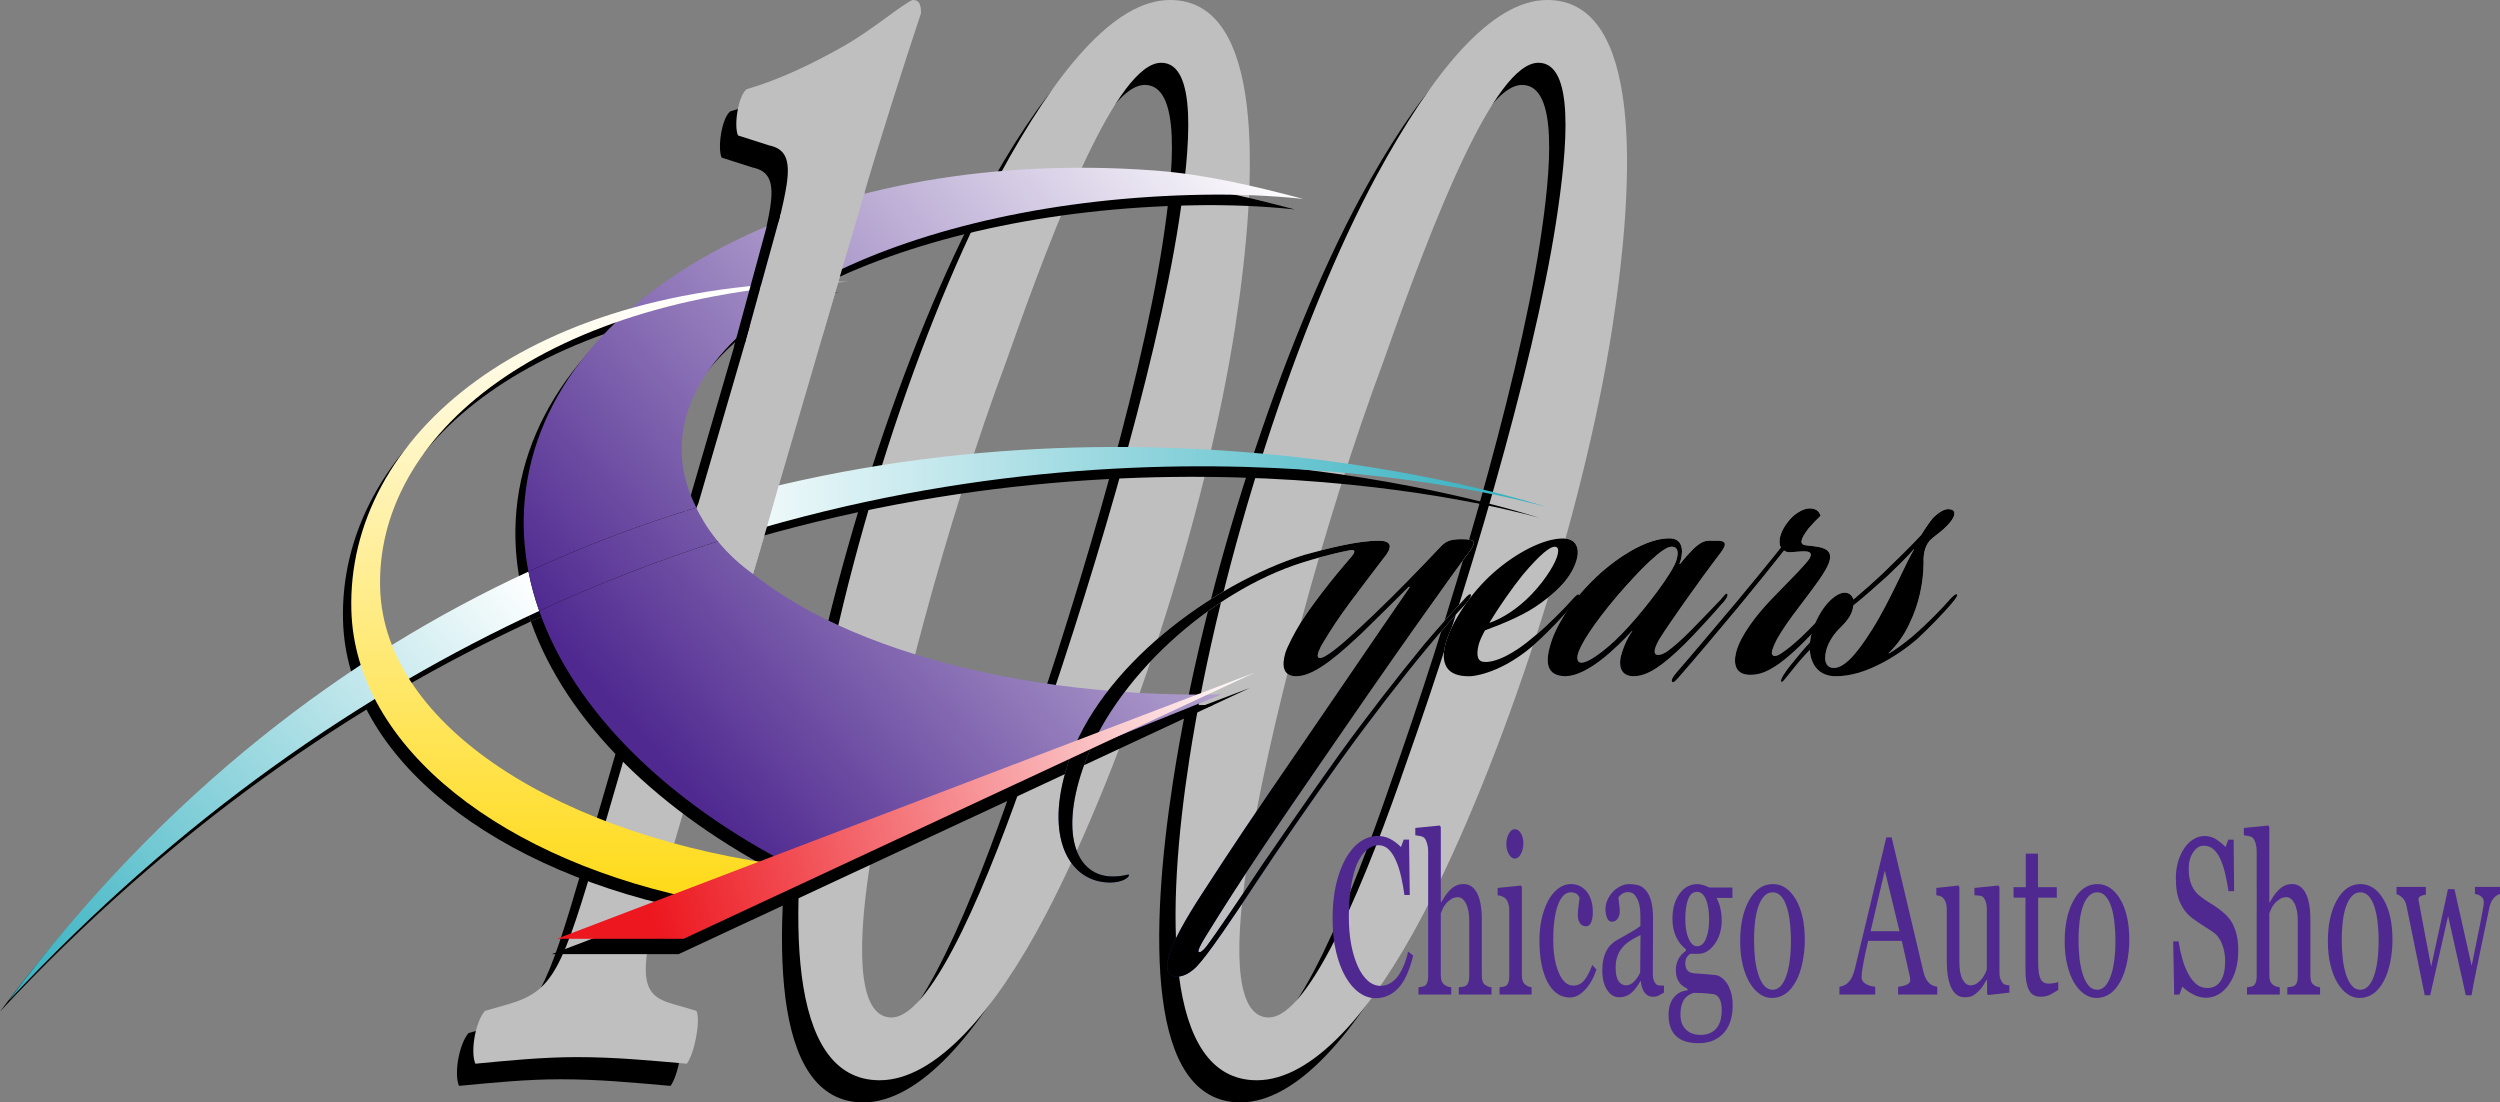<?xml version="1.0" encoding="utf-8"?>
<!-- Generator: Adobe Illustrator 13.0.0, SVG Export Plug-In . SVG Version: 6.00 Build 14948)  -->
<!DOCTYPE svg PUBLIC "-//W3C//DTD SVG 1.0//EN" "http://www.w3.org/TR/2001/REC-SVG-20010904/DTD/svg10.dtd">
<svg version="1.0" id="Layer_1" xmlns="http://www.w3.org/2000/svg" xmlns:xlink="http://www.w3.org/1999/xlink" x="0px" y="0px"
	 width="186.798px" height="82.371px" viewBox="0 0 186.798 82.371" enable-background="new 0 0 186.798 82.371"
	 xml:space="preserve">
<rect x="0" y="0" width="186.798" height="82.371" fill="#808080" stroke="none"/>
<g>
	<path d="M50.82,77.187c0.328,0.74-0.162,3.21-0.718,3.949c-2.836-0.246-5.341-0.493-8.215-0.493c-2.543,0-5.012,0.247-7.593,0.493
		c-0.4-0.987,0.053-3.209,0.719-3.949l1.734-0.493c3.357-0.988,4.026-2.469,6.835-12.095l11.718-40.233
		c1.461-5.184,2.024-7.406,2.252-8.887c0.303-1.975-0.135-2.714-1.312-2.962l-2.32-0.74c-0.326-0.74,0.015-2.961,0.644-3.456
		c2.546-0.74,5.057-1.974,7.236-3.208c2.179-1.235,4.474-3.208,5.174-3.456c0.442,0,0.626,0.247,0.623,0.987
		c-1.234,3.703-3.141,9.626-4.562,14.563L49.034,65.092c-2.808,9.626-2.556,10.86,0.094,11.602L50.82,77.187z"/>
	<path d="M59.455,58.427c2.316-15.057,8.146-32.829,14.018-43.688c4.162-7.652,8.534-13.083,12.735-13.083
		c7.074,0,6.608,13.083,4.861,24.436c-2.165,14.069-8.22,32.583-14.167,43.936c-3.754,7.158-8.199,12.342-12.399,12.342
		C57.428,82.371,57.745,69.535,59.455,58.427z M73.999,28.561c-4.514,12.096-8.713,27.893-10.233,37.766
		c-1.102,7.157-0.642,11.354,1.624,11.354c3.15,0,7.475-10.86,10.276-19.006c4.292-12.095,9.493-29.374,11.203-40.481
		c0.873-5.678,1.38-11.848-1.328-11.848C82.281,6.347,77.732,17.948,73.999,28.561z"/>
	<path d="M87.641,58.427c2.316-15.057,8.146-32.829,14.019-43.688c4.162-7.652,8.535-13.083,12.735-13.083
		c7.074,0,6.609,13.083,4.861,24.436c-2.165,14.069-8.22,32.583-14.167,43.936c-3.754,7.158-8.2,12.342-12.4,12.342
		C85.613,82.371,85.932,69.535,87.641,58.427z M102.186,28.561c-4.516,12.096-8.714,27.893-10.233,37.766
		c-1.102,7.157-0.642,11.354,1.625,11.354c3.149,0,7.474-10.86,10.273-19.006c4.293-12.095,9.495-29.374,11.204-40.481
		c0.874-5.678,1.381-11.848-1.326-11.848C110.468,6.347,105.918,17.948,102.186,28.561z"/>
</g>
<g>
	<path fill="#C0BFBF" d="M52.04,75.531c0.329,0.741-0.161,3.209-0.718,3.949c-2.835-0.247-5.34-0.493-8.214-0.493
		c-2.542,0-5.012,0.246-7.592,0.493c-0.4-0.987,0.051-3.208,0.718-3.949l1.733-0.493c3.357-0.988,4.027-2.469,6.835-12.097
		l11.719-40.232c1.461-5.183,2.023-7.404,2.252-8.885c0.305-1.976-0.135-2.715-1.313-2.962l-2.317-0.741
		c-0.328-0.741,0.015-2.962,0.643-3.456c2.546-0.74,5.057-1.975,7.236-3.209C65.202,2.222,67.494,0.247,68.196,0
		c0.441,0,0.625,0.247,0.621,0.987c-1.232,3.703-3.139,9.626-4.562,14.563L50.254,63.436c-2.808,9.627-2.556,10.86,0.095,11.602
		L52.04,75.531z"/>
	<path fill="#C0BFBF" d="M60.676,56.771c2.316-15.056,8.146-32.829,14.018-43.689C78.855,5.431,83.229,0,87.429,0
		c7.075,0,6.608,13.082,4.862,24.436c-2.165,14.07-8.221,32.582-14.167,43.938c-3.755,7.157-8.2,12.342-12.4,12.342
		C58.648,80.715,58.966,67.879,60.676,56.771z M75.22,26.905C70.705,39,66.506,54.797,64.987,64.67
		c-1.103,7.156-0.642,11.354,1.623,11.354c3.15,0,7.475-10.86,10.275-19.006c4.294-12.096,9.494-29.373,11.204-40.48
		c0.873-5.677,1.381-11.848-1.327-11.848C83.501,4.69,78.953,16.291,75.22,26.905z"/>
	<path fill="#C0BFBF" d="M88.861,56.771c2.317-15.056,8.147-32.829,14.018-43.689C107.043,5.431,111.415,0,115.614,0
		c7.075,0,6.609,13.082,4.862,24.436c-2.165,14.07-8.22,32.582-14.167,43.938c-3.755,7.157-8.199,12.342-12.399,12.342
		C86.836,80.715,87.152,67.879,88.861,56.771z M103.405,26.905C98.892,39,94.693,54.797,93.173,64.67
		c-1.101,7.156-0.643,11.354,1.623,11.354c3.152,0,7.475-10.86,10.276-19.006c4.294-12.096,9.494-29.373,11.204-40.48
		c0.873-5.677,1.38-11.848-1.328-11.848C111.688,4.69,107.14,16.291,103.405,26.905z"/>
</g>
<g>
	<path fill-rule="evenodd" clip-rule="evenodd" d="M53.088,41.211c34.021-10.872,61.914-2.517,61.914-2.517
		s-30.096-10.162-63.595,0.02C51.846,39.573,52.407,40.408,53.088,41.211z"/>
	<path fill-rule="evenodd" clip-rule="evenodd" d="M0,75.58c12.932-13.837,26.529-23.071,39.665-29.145
		c-0.34-0.969-0.61-1.951-0.801-2.94C25.364,49.734,11.85,59.785,0,75.58z"/>
	<path fill-rule="evenodd" clip-rule="evenodd" d="M53.088,41.211c-4.388,1.403-8.877,3.123-13.423,5.224
		c2.634,7.507,9.6,14.296,19.037,19.113l31.94-12.873C73.673,52.972,58.996,48.183,53.088,41.211z"/>
	<path fill-rule="evenodd" clip-rule="evenodd" d="M50.315,34.685C49.947,24.381,67.384,15.72,89.262,15.338
		c2.531-0.046,5.062,0.055,7.485,0.311c-3.575-0.942-7.302-1.842-11.136-2.125c-25.833-1.908-46.922,9.786-47.101,26.119
		c-0.014,1.295,0.107,2.582,0.354,3.852c4.199-1.94,8.397-3.52,12.543-4.78C50.747,37.422,50.366,36.076,50.315,34.685z"/>
	<path fill-rule="evenodd" clip-rule="evenodd" d="M51.407,38.715c-4.146,1.26-8.344,2.839-12.543,4.78
		c0.19,0.989,0.461,1.972,0.801,2.94c4.546-2.101,9.035-3.82,13.423-5.224C52.407,40.408,51.846,39.573,51.407,38.715z"/>
	<path d="M52.299,68.151c-15.255-2.914-26.383-11.456-26.668-21.767c-0.356-12.847,12.978-24.79,37.131-24.54
		c-22.884,0.812-35.334,11.503-34.98,22.918c0.317,10.247,13.439,18.627,30.921,20.786L52.299,68.151z"/>
	<polygon points="41.225,71.293 93.386,51.401 50.704,71.293 	"/>
</g>
<linearGradient id="SVGID_1_" gradientUnits="userSpaceOnUse" x1="-951.391" y1="-3197.826" x2="-855.803" y2="-3197.826" gradientTransform="matrix(0.665 0 0 0.804 684.68 2608.923)">
	<stop  offset="0" style="stop-color:#FFFFFF"/>
	<stop  offset="1" style="stop-color:#2DAEBE"/>
</linearGradient>
<path fill-rule="evenodd" clip-rule="evenodd" fill="url(#SVGID_1_)" d="M53.712,40.425c34.021-10.871,61.914-2.516,61.914-2.516
	s-30.098-10.163-63.595,0.02C52.469,38.787,53.029,39.622,53.712,40.425z"/>
<linearGradient id="SVGID_2_" gradientUnits="userSpaceOnUse" x1="-973.595" y1="-3195.099" x2="-1022.161" y2="-3143.706" gradientTransform="matrix(0.665 0 0 0.804 684.68 2608.923)">
	<stop  offset="0" style="stop-color:#FFFFFF"/>
	<stop  offset="1" style="stop-color:#2DAEBE"/>
</linearGradient>
<path fill-rule="evenodd" clip-rule="evenodd" fill="url(#SVGID_2_)" d="M0.622,74.792c12.934-13.835,26.53-23.071,39.667-29.143
	c-0.341-0.97-0.61-1.95-0.803-2.94C25.988,48.948,12.474,58.999,0.622,74.792z"/>
<linearGradient id="SVGID_3_" gradientUnits="userSpaceOnUse" x1="-887.251" y1="-3228.588" x2="-946.401" y2="-3166.005" gradientTransform="matrix(0.665 0 0 0.804 684.68 2608.923)">
	<stop  offset="0" style="stop-color:#FFFFFF"/>
	<stop  offset="1" style="stop-color:#4F2990"/>
</linearGradient>
<path fill-rule="evenodd" clip-rule="evenodd" fill="url(#SVGID_3_)" d="M53.712,40.425c-4.389,1.401-8.879,3.121-13.423,5.224
	c2.632,7.507,9.599,14.296,19.035,19.114l31.94-12.873C74.297,52.184,59.618,47.397,53.712,40.425z"/>
<linearGradient id="SVGID_4_" gradientUnits="userSpaceOnUse" x1="-899.984" y1="-3242.408" x2="-959.684" y2="-3179.242" gradientTransform="matrix(0.665 0 0 0.804 684.68 2608.923)">
	<stop  offset="0" style="stop-color:#FFFFFF"/>
	<stop  offset="1" style="stop-color:#4F2990"/>
</linearGradient>
<path fill-rule="evenodd" clip-rule="evenodd" fill="url(#SVGID_4_)" d="M50.938,33.898c-0.369-10.302,17.07-18.966,38.944-19.348
	c2.531-0.044,5.063,0.057,7.488,0.311c-3.577-0.942-7.304-1.842-11.136-2.124c-25.836-1.908-46.924,9.788-47.104,26.119
	c-0.012,1.295,0.11,2.583,0.354,3.852c4.2-1.94,8.397-3.52,12.545-4.779C51.369,36.636,50.988,35.289,50.938,33.898z"/>
<linearGradient id="SVGID_5_" gradientUnits="userSpaceOnUse" x1="-905.939" y1="-3248.271" x2="-965.821" y2="-3184.914" gradientTransform="matrix(0.665 0 0 0.804 684.68 2608.923)">
	<stop  offset="0" style="stop-color:#FFFFFF"/>
	<stop  offset="1" style="stop-color:#4F2990"/>
</linearGradient>
<path fill-rule="evenodd" clip-rule="evenodd" fill="url(#SVGID_5_)" d="M52.031,37.929c-4.147,1.259-8.345,2.839-12.545,4.779
	c0.192,0.99,0.462,1.971,0.803,2.94c4.544-2.103,9.034-3.822,13.423-5.224C53.029,39.622,52.469,38.787,52.031,37.929z"/>
<linearGradient id="SVGID_6_" gradientUnits="userSpaceOnUse" x1="-961.767" y1="-3217.992" x2="-961.767" y2="-3159.732" gradientTransform="matrix(0.665 0 0 0.804 684.68 2608.923)">
	<stop  offset="0" style="stop-color:#FFFFFF"/>
	<stop  offset="1" style="stop-color:#FFD911"/>
</linearGradient>
<path fill="url(#SVGID_6_)" d="M52.923,67.365c-15.255-2.913-26.384-11.459-26.67-21.766c-0.356-12.848,12.979-24.792,37.134-24.542
	C40.501,21.87,28.052,32.562,28.404,43.974c0.316,10.249,13.438,18.63,30.92,20.789L52.923,67.365z"/>
<g>
	<g>
		<linearGradient id="SVGID_7_" gradientUnits="userSpaceOnUse" x1="94.608" y1="37.708" x2="94.608" y2="73.114">
			<stop  offset="0" style="stop-color:#FFFFFF"/>
			<stop  offset="1" style="stop-color:#0C2577"/>
		</linearGradient>
		<path fill="url(#SVGID_7_)" d="M96.86,50.528c-0.965,0-1.111-0.731-0.818-1.744c0.163-0.506,0.691-1.52,1.144-2.25
			c0.895-1.406,2.24-3.149,3.754-4.895c0.142-0.168,0.573-0.674-0.169-0.506c-1.439,0.282-2.739,0.675-3.462,0.901
			c-6.81,2.136-14.146,8.662-16.409,15.412c-1.746,5.118-0.366,8.044,2.232,8.044c1.032,0,1.271-0.281,1.213-0.056
			c-0.043,0.167-0.529,0.507-1.396,0.507c-3.03,0-4.977-3.32-3.147-8.889c2.332-7.145,10.66-13.388,17.617-15.582
			c1.828-0.506,4.005-1.069,5.603-1.069c1.066,0,0.988,0.563,0.368,1.294c-0.904,1.182-1.504,1.97-2.517,3.32
			c-0.869,1.181-1.356,1.911-1.997,2.98c-0.283,0.45-0.465,0.899-0.408,1.068c0.076,0.226,0.452,0.057,0.857-0.225
			c0.891-0.619,1.902-1.576,3.268-2.869c1.94-1.855,3.444-3.432,4.994-5.062c0.368-0.394,0.658-0.619,1.558-0.619
			c1.033,0,1.237,0.112,0.67,0.9c-0.966,1.293-2.165,2.98-3.206,4.444c-0.884,1.237-2.966,4.162-6.95,9.955
			c-4.663,6.751-7.023,10.238-9.589,14.402c-0.454,0.73-0.574,1.067-0.522,1.125c0.104,0.111,0.314-0.058,0.553-0.338
			c0.649-0.844,2.633-3.77,4.157-6.075c1.104-1.575,3.147-4.613,5.845-8.383c2.117-2.924,4.353-5.793,6.337-8.211
			c1.099-1.295,2.12-2.42,2.95-3.319c0.19-0.226,0.464-0.507,0.52-0.339c0.024,0.17-0.311,0.564-0.453,0.731
			c-0.64,0.675-1.771,1.97-2.885,3.319c-1.826,2.194-4.219,5.288-6.288,8.156c-2.492,3.488-4.715,6.695-6.349,9.169
			c-1.743,2.646-3.678,5.514-4.494,6.357c-0.367,0.393-0.981,0.844-1.601,0.788c-0.719-0.057-0.697-0.788-0.539-1.407
			c0.241-1.068,1.38-3.038,2.479-4.725c2.479-3.825,3.611-5.514,7.391-11.025c2.552-3.713,4.973-7.313,8.154-11.927l-0.051-0.055
			c-0.993,1.012-2.501,2.474-3.526,3.486c-1.398,1.293-3.42,3.207-4.852,3.207H96.86z"/>
		<linearGradient id="SVGID_8_" gradientUnits="userSpaceOnUse" x1="112.931" y1="37.708" x2="112.931" y2="73.114">
			<stop  offset="0" style="stop-color:#FFFFFF"/>
			<stop  offset="1" style="stop-color:#0C2577"/>
		</linearGradient>
		<path fill="url(#SVGID_8_)" d="M116.785,40.234c1.032,0,1.264,0.787,1.013,1.631c-0.455,1.52-1.844,2.645-3.092,3.488
			c-1.201,0.787-2.825,1.406-3.745,1.743c-0.186,0.338-0.387,0.732-0.474,1.07c-0.23,0.898-0.031,1.292,0.435,1.292
			c0.784,0.058,2.175-0.562,3.72-1.912c0.969-0.787,2.185-2.025,2.838-2.756c0.191-0.226,0.498-0.507,0.488-0.339
			c0.089,0.17-0.265,0.507-0.406,0.676c-0.636,0.787-1.738,1.969-2.863,2.982c-1.77,1.574-3.59,2.305-4.816,2.418
			c-1.88,0.057-2.237-1.012-1.877-2.418c0.466-1.688,1.912-3.826,3.553-5.289c1.771-1.575,3.829-2.587,5.193-2.587H116.785z
			 M111.307,46.534c0.655-0.226,1.652-0.731,2.744-1.743c1.141-1.069,2.021-2.419,2.273-3.151c0.164-0.506,0.136-0.787-0.164-0.787
			c-0.334,0-1.029,0.506-2.365,2.082c-0.778,0.955-1.834,2.474-2.476,3.544L111.307,46.534z"/>
		<linearGradient id="SVGID_9_" gradientUnits="userSpaceOnUse" x1="122.364" y1="37.708" x2="122.364" y2="73.115">
			<stop  offset="0" style="stop-color:#FFFFFF"/>
			<stop  offset="1" style="stop-color:#0C2577"/>
		</linearGradient>
		<path fill="url(#SVGID_9_)" d="M125.519,42.147c1.557-1.913,1.847-1.745,2.547-1.745c0.945-0.056,1.007,0.226,0.5,0.9
			c-0.902,1.181-1.676,2.251-2.718,3.714c-0.691,1.012-1.309,1.855-1.872,2.755c-0.249,0.45-0.417,0.843-0.309,1.069
			c0.124,0.169,0.438,0.112,0.829-0.113c0.486-0.337,1.13-0.898,1.851-1.631c0.945-0.956,1.681-1.743,2.225-2.306
			c0.19-0.226,0.443-0.564,0.499-0.395c0.09,0.169-0.291,0.62-0.468,0.787c-0.573,0.675-1.913,2.138-2.764,2.983
			c-1.556,1.518-2.704,2.361-3.77,2.361c-0.832,0-1.12-0.562-0.986-1.351c0.112-0.563,0.49-1.519,0.889-2.024h-0.035
			c-1.199,1.294-3.283,3.318-4.928,3.375c-1.1,0-1.722-0.562-1.145-2.418c0.484-1.632,1.854-3.601,3.721-5.289
			c1.721-1.519,3.791-2.699,5.326-2.587c0.936,0.112,0.863,1.182,0.574,1.913H125.519z M124.885,40.852
			c-0.634,0-2.283,1.631-4.035,3.657c-1.767,2.081-2.817,3.712-2.972,4.443c-0.067,0.394,0.056,0.563,0.289,0.563
			c0.632,0,2.215-1.238,3.476-2.645c1.437-1.575,3.351-4.107,3.615-5.007c0.221-0.731,0.027-1.013-0.34-1.013H124.885z"/>
		<linearGradient id="SVGID_10_" gradientUnits="userSpaceOnUse" x1="131.391" y1="37.708" x2="131.391" y2="73.118">
			<stop  offset="0" style="stop-color:#FFFFFF"/>
			<stop  offset="1" style="stop-color:#0C2577"/>
		</linearGradient>
		<path fill="url(#SVGID_10_)" d="M136.698,41.921c-0.187,0.73-1.218,2.025-2.231,3.375c-0.696,0.9-1.327,1.8-1.699,2.475
			c-0.325,0.619-0.427,1.013-0.356,1.125c0.108,0.226,0.438,0.113,0.811-0.169c0.437-0.28,1.162-0.898,1.883-1.631
			c0.944-0.956,1.665-1.688,2.224-2.306c0.177-0.169,0.463-0.507,0.535-0.395c0.057,0.169-0.326,0.62-0.471,0.787
			c-0.605,0.675-1.673,1.857-2.748,2.927c-0.93,0.899-2.375,2.249-3.654,2.305c-1.328,0.113-1.497-0.786-1.266-1.688
			c0.317-1.237,1.506-2.756,2.514-3.825c1.23-1.292,2.785-2.812,2.985-3.206c0.293-0.618-0.368-0.506-1.217-0.45
			c-0.413,0.057-0.565,0-0.702-0.112c-0.841,1.069-2.016,2.532-3.414,4.22c-1.399,1.688-3.499,4.163-4.486,5.286
			c-0.287,0.339-0.434,0.396-0.472,0.283c-0.072-0.113,0.053-0.338,0.339-0.676c1.036-1.182,2.864-3.375,4.487-5.288
			c1.16-1.405,2.511-3.037,3.304-4.05c-0.214-0.337-0.111-1.125,0.524-1.913c0.409-0.563,1.125-1.012,1.626-1.012
			c0.465,0,0.74,0.224,0.819,0.562c-0.304,0.281-0.624,0.619-0.91,0.957c-0.65,0.844-0.637,1.182-0.219,1.237
			c0.871,0.112,2.069,0.112,1.81,1.125L136.698,41.921z"/>
		<linearGradient id="SVGID_11_" gradientUnits="userSpaceOnUse" x1="139.66" y1="37.707" x2="139.66" y2="73.119">
			<stop  offset="0" style="stop-color:#FFFFFF"/>
			<stop  offset="1" style="stop-color:#0C2577"/>
		</linearGradient>
		<path fill="url(#SVGID_11_)" d="M141.118,48.84c0.471-0.28,1.038-0.674,1.716-1.236c1.192-1.014,2.374-2.251,2.9-2.87
			c0.225-0.225,0.449-0.45,0.506-0.282c0.037,0.113-0.298,0.507-0.44,0.676c-0.478,0.562-1.532,1.688-2.576,2.644
			c-0.854,0.731-1.859,1.406-2.774,1.857c-1.11,0.562-2.195,0.899-3.294,0.899c-1.267,0-1.868-0.899-1.926-1.968
			c-0.497,0.505-1.022,1.124-1.324,1.518c-0.429,0.507-0.759,1.013-0.815,0.845c-0.089-0.17,0.321-0.732,0.623-1.126
			c0.381-0.45,0.934-1.183,1.526-1.8c0.024-0.226,0.063-0.507,0.17-0.789c0.527-1.8,1.716-2.924,2.415-2.924
			c0.365,0,0.575,0.226,0.669,0.507c0.596-0.507,1.754-1.52,2.381-2.139c0.93-0.899,1.907-1.855,2.69-2.7
			c0.124-0.225,0.611-0.956,0.85-1.237c0.497-0.507,0.906-0.675,1.14-0.675c0.767,0,0.592,0.675-0.357,1.519
			c-0.385,0.337-0.743,0.562-1.015,0.843c-0.382,0.45-0.476,1.069-0.452,1.633c-0.01,1.462-0.328,3.093-1.083,4.613
			c-0.383,0.842-0.985,1.63-1.515,2.136L141.118,48.84z M143.022,41.021c-0.429,0.507-1.407,1.462-2.063,2.082
			c-0.612,0.562-1.9,1.688-2.482,2.138c-0.058,0.617-0.373,1.067-0.998,1.687c-0.353,0.337-0.845,0.957-1.032,1.687
			c-0.23,0.902,0.101,1.295,0.567,1.295c0.699,0,1.566-0.787,2.867-2.868c1.41-2.25,2.593-5.176,3.127-5.963L143.022,41.021z"/>
	</g>
	<g>
		<path d="M96.86,50.528c-0.965,0-1.111-0.731-0.818-1.744c0.163-0.506,0.691-1.52,1.144-2.25c0.895-1.406,2.24-3.149,3.754-4.895
			c0.142-0.168,0.573-0.674-0.169-0.506c-1.439,0.282-2.739,0.675-3.462,0.901c-6.81,2.136-14.146,8.662-16.409,15.412
			c-1.746,5.118-0.366,8.044,2.232,8.044c1.032,0,1.271-0.281,1.213-0.056c-0.043,0.167-0.529,0.507-1.396,0.507
			c-3.03,0-4.977-3.32-3.147-8.889c2.332-7.145,10.66-13.388,17.617-15.582c1.828-0.506,4.005-1.069,5.603-1.069
			c1.066,0,0.988,0.563,0.368,1.294c-0.904,1.182-1.504,1.97-2.517,3.32c-0.869,1.181-1.356,1.911-1.997,2.98
			c-0.283,0.45-0.465,0.899-0.408,1.068c0.076,0.226,0.452,0.057,0.857-0.225c0.891-0.619,1.902-1.576,3.268-2.869
			c1.94-1.855,3.444-3.432,4.994-5.062c0.368-0.394,0.658-0.619,1.558-0.619c1.033,0,1.237,0.112,0.67,0.9
			c-0.966,1.293-2.165,2.98-3.206,4.444c-0.884,1.237-2.966,4.162-6.95,9.955c-4.663,6.751-7.023,10.238-9.589,14.402
			c-0.454,0.73-0.574,1.067-0.522,1.125c0.104,0.111,0.314-0.058,0.553-0.338c0.649-0.844,2.633-3.77,4.157-6.075
			c1.104-1.575,3.147-4.613,5.845-8.383c2.117-2.924,4.353-5.793,6.337-8.211c1.099-1.295,2.12-2.42,2.95-3.319
			c0.19-0.226,0.464-0.507,0.52-0.339c0.024,0.17-0.311,0.564-0.453,0.731c-0.64,0.675-1.771,1.97-2.885,3.319
			c-1.826,2.194-4.219,5.288-6.288,8.156c-2.492,3.488-4.715,6.695-6.349,9.169c-1.743,2.646-3.678,5.514-4.494,6.357
			c-0.367,0.393-0.981,0.844-1.601,0.788c-0.719-0.057-0.697-0.788-0.539-1.407c0.241-1.068,1.38-3.038,2.479-4.725
			c2.479-3.825,3.611-5.514,7.391-11.025c2.552-3.713,4.973-7.313,8.154-11.927l-0.051-0.055c-0.993,1.012-2.501,2.474-3.526,3.486
			c-1.398,1.293-3.42,3.207-4.852,3.207H96.86z"/>
		<path d="M116.785,40.234c1.032,0,1.264,0.787,1.013,1.631c-0.455,1.52-1.844,2.645-3.092,3.488
			c-1.201,0.787-2.825,1.406-3.745,1.743c-0.186,0.338-0.387,0.732-0.474,1.07c-0.23,0.898-0.031,1.292,0.435,1.292
			c0.784,0.058,2.175-0.562,3.72-1.912c0.969-0.787,2.185-2.025,2.838-2.756c0.191-0.226,0.498-0.507,0.488-0.339
			c0.089,0.17-0.265,0.507-0.406,0.676c-0.636,0.787-1.738,1.969-2.863,2.982c-1.77,1.574-3.59,2.305-4.816,2.418
			c-1.88,0.057-2.237-1.012-1.877-2.418c0.466-1.688,1.912-3.826,3.553-5.289c1.771-1.575,3.829-2.587,5.193-2.587H116.785z
			 M111.307,46.534c0.655-0.226,1.652-0.731,2.744-1.743c1.141-1.069,2.021-2.419,2.273-3.151c0.164-0.506,0.136-0.787-0.164-0.787
			c-0.334,0-1.029,0.506-2.365,2.082c-0.778,0.955-1.834,2.474-2.476,3.544L111.307,46.534z"/>
		<path d="M125.519,42.147c1.557-1.913,1.847-1.745,2.547-1.745c0.945-0.056,1.007,0.226,0.5,0.9
			c-0.902,1.181-1.676,2.251-2.718,3.714c-0.691,1.012-1.309,1.855-1.872,2.755c-0.249,0.45-0.417,0.843-0.309,1.069
			c0.124,0.169,0.438,0.112,0.829-0.113c0.486-0.337,1.13-0.898,1.851-1.631c0.945-0.956,1.681-1.743,2.225-2.306
			c0.19-0.226,0.443-0.564,0.499-0.395c0.09,0.169-0.291,0.62-0.468,0.787c-0.573,0.675-1.913,2.138-2.764,2.983
			c-1.556,1.518-2.704,2.361-3.77,2.361c-0.832,0-1.12-0.562-0.986-1.351c0.112-0.563,0.49-1.519,0.889-2.024h-0.035
			c-1.199,1.294-3.283,3.318-4.928,3.375c-1.1,0-1.722-0.562-1.145-2.418c0.484-1.632,1.854-3.601,3.721-5.289
			c1.721-1.519,3.791-2.699,5.326-2.587c0.936,0.112,0.863,1.182,0.574,1.913H125.519z M124.885,40.852
			c-0.634,0-2.283,1.631-4.035,3.657c-1.767,2.081-2.817,3.712-2.972,4.443c-0.067,0.394,0.056,0.563,0.289,0.563
			c0.632,0,2.215-1.238,3.476-2.645c1.437-1.575,3.351-4.107,3.615-5.007c0.221-0.731,0.027-1.013-0.34-1.013H124.885z"/>
		<path d="M136.698,41.921c-0.187,0.73-1.218,2.025-2.231,3.375c-0.696,0.9-1.327,1.8-1.699,2.475
			c-0.325,0.619-0.427,1.013-0.356,1.125c0.108,0.226,0.438,0.113,0.811-0.169c0.437-0.28,1.162-0.898,1.883-1.631
			c0.944-0.956,1.665-1.688,2.224-2.306c0.177-0.169,0.463-0.507,0.535-0.395c0.057,0.169-0.326,0.62-0.471,0.787
			c-0.605,0.675-1.673,1.857-2.748,2.927c-0.93,0.899-2.375,2.249-3.654,2.305c-1.328,0.113-1.497-0.786-1.266-1.688
			c0.317-1.237,1.506-2.756,2.514-3.825c1.23-1.292,2.785-2.812,2.985-3.206c0.293-0.618-0.368-0.506-1.217-0.45
			c-0.413,0.057-0.565,0-0.702-0.112c-0.841,1.069-2.016,2.532-3.414,4.22c-1.399,1.688-3.499,4.163-4.486,5.286
			c-0.287,0.339-0.434,0.396-0.472,0.283c-0.072-0.113,0.053-0.338,0.339-0.676c1.036-1.182,2.864-3.375,4.487-5.288
			c1.16-1.405,2.511-3.037,3.304-4.05c-0.214-0.337-0.111-1.125,0.524-1.913c0.409-0.563,1.125-1.012,1.626-1.012
			c0.465,0,0.74,0.224,0.819,0.562c-0.304,0.281-0.624,0.619-0.91,0.957c-0.65,0.844-0.637,1.182-0.219,1.237
			c0.871,0.112,2.069,0.112,1.81,1.125L136.698,41.921z"/>
		<path d="M141.118,48.84c0.471-0.28,1.038-0.674,1.716-1.236c1.192-1.014,2.374-2.251,2.9-2.87c0.225-0.225,0.449-0.45,0.506-0.282
			c0.037,0.113-0.298,0.507-0.44,0.676c-0.478,0.562-1.532,1.688-2.576,2.644c-0.854,0.731-1.859,1.406-2.774,1.857
			c-1.11,0.562-2.195,0.899-3.294,0.899c-1.267,0-1.868-0.899-1.926-1.968c-0.497,0.505-1.022,1.124-1.324,1.518
			c-0.429,0.507-0.759,1.013-0.815,0.845c-0.089-0.17,0.321-0.732,0.623-1.126c0.381-0.45,0.934-1.183,1.526-1.8
			c0.024-0.226,0.063-0.507,0.17-0.789c0.527-1.8,1.716-2.924,2.415-2.924c0.365,0,0.575,0.226,0.669,0.507
			c0.596-0.507,1.754-1.52,2.381-2.139c0.93-0.899,1.907-1.855,2.69-2.7c0.124-0.225,0.611-0.956,0.85-1.237
			c0.497-0.507,0.906-0.675,1.14-0.675c0.767,0,0.592,0.675-0.357,1.519c-0.385,0.337-0.743,0.562-1.015,0.843
			c-0.382,0.45-0.476,1.069-0.452,1.633c-0.01,1.462-0.328,3.093-1.083,4.613c-0.383,0.842-0.985,1.63-1.515,2.136L141.118,48.84z
			 M143.022,41.021c-0.429,0.507-1.407,1.462-2.063,2.082c-0.612,0.562-1.9,1.688-2.482,2.138c-0.058,0.617-0.373,1.067-0.998,1.687
			c-0.353,0.337-0.845,0.957-1.032,1.687c-0.23,0.902,0.101,1.295,0.567,1.295c0.699,0,1.566-0.787,2.867-2.868
			c1.41-2.25,2.593-5.176,3.127-5.963L143.022,41.021z"/>
	</g>
</g>
<g>
	<path fill="#4F2990" d="M102.778,74.585c-0.423,0-0.826-0.137-1.211-0.408c-0.386-0.273-0.726-0.664-1.024-1.178
		c-0.298-0.512-0.535-1.138-0.711-1.876c-0.177-0.737-0.264-1.569-0.264-2.497c0-0.927,0.085-1.767,0.258-2.521
		c0.174-0.755,0.413-1.404,0.717-1.95c0.304-0.538,0.661-0.957,1.073-1.25c0.411-0.294,0.852-0.441,1.316-0.441
		c0.348,0,0.662,0.074,0.943,0.221c0.282,0.148,0.55,0.351,0.806,0.606l0.203-0.556h0.4l0.053,4.139h-0.399
		c-0.054-0.407-0.134-0.847-0.238-1.321c-0.106-0.475-0.231-0.877-0.377-1.205c-0.156-0.373-0.344-0.666-0.563-0.878
		c-0.219-0.211-0.468-0.316-0.749-0.316c-0.318,0-0.616,0.118-0.891,0.352c-0.277,0.235-0.517,0.581-0.723,1.038
		c-0.188,0.443-0.338,1.003-0.448,1.686c-0.111,0.682-0.165,1.441-0.165,2.28c0,0.741,0.058,1.422,0.172,2.04
		c0.116,0.619,0.28,1.163,0.488,1.631c0.21,0.465,0.458,0.826,0.747,1.088c0.287,0.262,0.608,0.393,0.963,0.393
		c0.269,0,0.515-0.068,0.737-0.207c0.225-0.138,0.419-0.319,0.586-0.548c0.16-0.239,0.305-0.509,0.431-0.812
		c0.126-0.303,0.228-0.633,0.302-0.991l0.382,0.294c-0.281,1.145-0.658,1.962-1.13,2.454
		C103.989,74.34,103.43,74.585,102.778,74.585z"/>
	<path fill="#4F2990" d="M111.447,74.313h-2.449V73.77c0.081-0.012,0.166-0.022,0.261-0.034c0.096-0.01,0.174-0.031,0.235-0.064
		c0.096-0.048,0.167-0.134,0.213-0.255c0.048-0.124,0.072-0.282,0.072-0.477v-4.123c0-0.569-0.084-1.008-0.247-1.317
		c-0.166-0.309-0.365-0.464-0.599-0.464c-0.173,0-0.334,0.046-0.484,0.135c-0.149,0.091-0.28,0.199-0.394,0.329
		c-0.115,0.137-0.201,0.271-0.261,0.407c-0.06,0.135-0.106,0.249-0.138,0.341v4.611c0,0.183,0.023,0.337,0.07,0.455
		c0.049,0.118,0.119,0.212,0.214,0.275c0.072,0.055,0.151,0.096,0.231,0.123c0.081,0.026,0.168,0.046,0.265,0.058v0.543h-2.45V73.77
		c0.075-0.012,0.156-0.024,0.24-0.037c0.084-0.015,0.152-0.034,0.208-0.062c0.093-0.048,0.161-0.134,0.207-0.257
		c0.048-0.122,0.07-0.28,0.07-0.476V63.59c0-0.187-0.025-0.37-0.077-0.554c-0.053-0.186-0.118-0.323-0.2-0.416
		c-0.061-0.071-0.166-0.12-0.317-0.15c-0.152-0.029-0.274-0.051-0.367-0.062v-0.545l1.832-0.182l0.074,0.123v5.619h0.024
		c0.108-0.179,0.208-0.338,0.296-0.477c0.091-0.138,0.209-0.283,0.355-0.436c0.125-0.131,0.273-0.238,0.444-0.325
		c0.173-0.086,0.363-0.13,0.576-0.13c0.439,0,0.779,0.226,1.015,0.68c0.236,0.453,0.354,1.106,0.354,1.959v4.179
		c0,0.189,0.021,0.342,0.062,0.46c0.041,0.116,0.111,0.207,0.21,0.271c0.076,0.05,0.146,0.086,0.206,0.11
		c0.061,0.025,0.144,0.042,0.246,0.054V74.313z"/>
	<path fill="#4F2990" d="M114.441,74.313h-2.395V73.77c0.076-0.012,0.156-0.022,0.238-0.034c0.083-0.01,0.153-0.031,0.214-0.064
		c0.096-0.048,0.162-0.134,0.206-0.257c0.045-0.122,0.066-0.28,0.066-0.476v-4.956c0-0.175-0.022-0.334-0.069-0.477
		c-0.046-0.145-0.111-0.265-0.199-0.362c-0.065-0.066-0.156-0.12-0.276-0.168c-0.119-0.046-0.228-0.074-0.325-0.085v-0.544
		l1.749-0.182l0.065,0.114v6.56c0,0.189,0.023,0.348,0.069,0.473c0.045,0.126,0.116,0.217,0.214,0.277
		c0.069,0.051,0.138,0.088,0.208,0.118c0.071,0.029,0.148,0.051,0.234,0.062V74.313z M113.825,62.997
		c0,0.309-0.063,0.578-0.187,0.809c-0.124,0.231-0.277,0.346-0.462,0.346c-0.167,0-0.312-0.11-0.437-0.33
		c-0.124-0.219-0.186-0.469-0.186-0.752c0-0.298,0.062-0.559,0.186-0.781c0.124-0.222,0.27-0.333,0.437-0.333
		c0.189,0,0.345,0.106,0.467,0.314C113.764,62.475,113.825,62.719,113.825,62.997z"/>
	<path fill="#4F2990" d="M117.307,74.532c-0.715,0-1.274-0.386-1.679-1.157c-0.403-0.771-0.604-1.808-0.604-3.105
		c0-0.564,0.054-1.093,0.16-1.585s0.263-0.938,0.471-1.34c0.197-0.386,0.444-0.695,0.741-0.934c0.299-0.236,0.626-0.354,0.981-0.354
		c0.479,0,0.874,0.188,1.181,0.567c0.305,0.38,0.457,0.896,0.457,1.55c0,0.273-0.038,0.515-0.12,0.725
		c-0.081,0.211-0.209,0.314-0.389,0.314c-0.199,0-0.353-0.081-0.456-0.244c-0.105-0.164-0.158-0.347-0.158-0.548
		c0-0.246,0.019-0.496,0.057-0.756c0.037-0.258,0.062-0.448,0.072-0.566c-0.062-0.17-0.151-0.283-0.271-0.341
		c-0.121-0.058-0.25-0.086-0.389-0.086c-0.158,0-0.312,0.058-0.462,0.168c-0.147,0.111-0.291,0.316-0.429,0.614
		c-0.12,0.273-0.22,0.641-0.297,1.102c-0.076,0.461-0.114,1.013-0.114,1.655c0,1.01,0.137,1.835,0.413,2.474
		c0.274,0.639,0.635,0.958,1.082,0.958c0.322,0,0.593-0.129,0.811-0.387c0.218-0.257,0.42-0.643,0.605-1.157l0.318,0.343
		c-0.217,0.642-0.507,1.15-0.868,1.525C118.061,74.343,117.69,74.532,117.307,74.532z"/>
	<path fill="#4F2990" d="M124.331,74.166c-0.159,0.093-0.298,0.169-0.414,0.227c-0.118,0.056-0.252,0.084-0.406,0.084
		c-0.258,0-0.463-0.099-0.618-0.297c-0.156-0.199-0.254-0.488-0.299-0.869h-0.033c-0.216,0.392-0.447,0.69-0.69,0.896
		c-0.246,0.204-0.542,0.308-0.887,0.308c-0.368,0-0.669-0.186-0.906-0.554c-0.238-0.37-0.356-0.853-0.356-1.452
		c0-0.308,0.027-0.585,0.082-0.829c0.053-0.244,0.133-0.465,0.243-0.658c0.079-0.165,0.187-0.31,0.322-0.438
		c0.136-0.126,0.262-0.228,0.381-0.305c0.151-0.092,0.455-0.263,0.907-0.513c0.452-0.249,0.758-0.445,0.913-0.587v-0.803
		c0-0.07-0.008-0.205-0.023-0.406c-0.017-0.199-0.054-0.388-0.115-0.566c-0.069-0.2-0.164-0.375-0.282-0.522
		c-0.119-0.149-0.29-0.225-0.513-0.225c-0.155,0-0.299,0.043-0.429,0.126c-0.131,0.085-0.223,0.174-0.276,0.265
		c0,0.11,0.017,0.27,0.048,0.48c0.032,0.212,0.048,0.406,0.048,0.586c0,0.191-0.051,0.364-0.158,0.521
		c-0.104,0.157-0.25,0.236-0.432,0.236c-0.164,0-0.283-0.097-0.363-0.29c-0.077-0.192-0.117-0.409-0.117-0.647
		c0-0.251,0.055-0.49,0.164-0.718c0.106-0.229,0.247-0.433,0.414-0.613c0.152-0.15,0.333-0.279,0.546-0.386
		c0.212-0.105,0.42-0.158,0.627-0.158c0.275,0,0.518,0.03,0.724,0.092c0.208,0.062,0.397,0.198,0.569,0.404
		c0.168,0.2,0.296,0.474,0.383,0.816c0.088,0.346,0.13,0.789,0.13,1.332c0,0.776-0.002,1.464-0.007,2.063
		c-0.007,0.601-0.01,1.255-0.01,1.965c0,0.213,0.02,0.38,0.063,0.505c0.044,0.123,0.111,0.23,0.203,0.317
		c0.049,0.049,0.127,0.076,0.235,0.082s0.219,0.009,0.333,0.009V74.166z M122.579,69.868c-0.281,0.135-0.526,0.269-0.736,0.399
		c-0.211,0.13-0.405,0.292-0.583,0.488c-0.167,0.185-0.299,0.403-0.396,0.655c-0.097,0.254-0.146,0.553-0.146,0.901
		c0,0.45,0.073,0.783,0.218,0.994c0.146,0.211,0.329,0.318,0.55,0.318c0.231,0,0.436-0.095,0.613-0.282s0.327-0.408,0.453-0.664
		L122.579,69.868z"/>
	<path fill="#4F2990" d="M129.041,73.481c0.13,0.206,0.233,0.44,0.309,0.702c0.076,0.261,0.114,0.586,0.114,0.974
		c0,0.386-0.052,0.749-0.153,1.091c-0.104,0.339-0.259,0.636-0.466,0.886c-0.223,0.256-0.488,0.455-0.8,0.597
		c-0.308,0.142-0.69,0.214-1.148,0.214c-0.742,0-1.301-0.181-1.668-0.537c-0.371-0.358-0.556-0.88-0.556-1.566
		c0-0.557,0.133-0.996,0.398-1.318c0.267-0.322,0.606-0.496,1.019-0.523v-0.113c-0.099-0.051-0.202-0.112-0.311-0.184
		c-0.107-0.074-0.2-0.158-0.275-0.257c-0.087-0.116-0.157-0.249-0.208-0.406c-0.053-0.153-0.078-0.346-0.078-0.573
		c0-0.288,0.062-0.554,0.188-0.796c0.124-0.242,0.312-0.45,0.562-0.624v-0.122c-0.315-0.244-0.562-0.556-0.737-0.938
		c-0.18-0.382-0.268-0.825-0.268-1.329c0-0.758,0.174-1.381,0.523-1.869c0.348-0.485,0.792-0.729,1.331-0.729
		c0.153,0,0.301,0.023,0.449,0.07c0.147,0.049,0.297,0.108,0.45,0.183h1.729v0.781h-1.164v0.049
		c0.124,0.233,0.217,0.491,0.277,0.774c0.059,0.282,0.088,0.561,0.088,0.832c0,0.703-0.175,1.298-0.525,1.786
		c-0.352,0.488-0.761,0.732-1.23,0.732h-0.604c-0.074,0.044-0.154,0.122-0.237,0.237c-0.083,0.114-0.125,0.27-0.125,0.466
		c0,0.202,0.036,0.355,0.105,0.461c0.071,0.106,0.156,0.179,0.254,0.217c0.096,0.044,0.21,0.071,0.336,0.082
		c0.129,0.011,0.26,0.019,0.396,0.023c0.146,0.007,0.347,0.023,0.602,0.05c0.255,0.028,0.435,0.044,0.537,0.049
		c0.151,0.012,0.305,0.072,0.46,0.181C128.768,73.139,128.91,73.289,129.041,73.481z M128.646,75.458
		c0-0.307-0.043-0.558-0.13-0.755s-0.217-0.33-0.39-0.402c-0.099-0.021-0.292-0.045-0.579-0.074
		c-0.288-0.026-0.623-0.039-1.003-0.039c-0.355,0.113-0.607,0.307-0.758,0.575c-0.149,0.272-0.226,0.621-0.226,1.048
		c0,0.19,0.024,0.373,0.074,0.549c0.048,0.175,0.135,0.336,0.261,0.482c0.112,0.144,0.266,0.259,0.461,0.35
		c0.194,0.09,0.434,0.135,0.715,0.135c0.487,0,0.872-0.154,1.153-0.463C128.507,76.553,128.646,76.085,128.646,75.458z
		 M127.704,68.714c0-0.632-0.08-1.137-0.238-1.514c-0.16-0.375-0.383-0.563-0.668-0.563c-0.16,0-0.294,0.052-0.408,0.158
		c-0.111,0.105-0.203,0.255-0.274,0.45c-0.066,0.178-0.115,0.394-0.146,0.645c-0.03,0.252-0.045,0.511-0.045,0.776
		c0,0.601,0.082,1.088,0.248,1.467c0.164,0.38,0.376,0.569,0.633,0.569c0.285,0,0.507-0.188,0.663-0.564
		C127.624,69.762,127.704,69.288,127.704,68.714z"/>
	<path fill="#4F2990" d="M134.854,70.223c0,0.564-0.057,1.12-0.169,1.666c-0.111,0.547-0.268,1.011-0.471,1.391
		c-0.229,0.435-0.496,0.758-0.802,0.97s-0.646,0.318-1.023,0.318c-0.31,0-0.608-0.097-0.892-0.289s-0.536-0.476-0.761-0.844
		c-0.218-0.366-0.392-0.81-0.52-1.334c-0.127-0.524-0.192-1.111-0.192-1.764c0-1.256,0.226-2.283,0.676-3.083
		c0.45-0.799,1.037-1.197,1.764-1.197c0.69,0,1.264,0.377,1.713,1.137C134.627,67.953,134.854,68.96,134.854,70.223z
		 M133.817,70.239c0-0.407-0.024-0.839-0.073-1.294c-0.05-0.453-0.125-0.84-0.229-1.153c-0.104-0.338-0.244-0.607-0.42-0.813
		c-0.174-0.203-0.388-0.306-0.64-0.306c-0.258,0-0.478,0.104-0.661,0.311c-0.183,0.207-0.333,0.49-0.448,0.849
		c-0.104,0.332-0.178,0.709-0.221,1.135c-0.044,0.423-0.065,0.834-0.065,1.231c0,0.522,0.025,1.004,0.077,1.448
		c0.054,0.443,0.136,0.839,0.252,1.187c0.114,0.348,0.258,0.621,0.43,0.819c0.173,0.198,0.386,0.299,0.637,0.299
		c0.422,0,0.753-0.329,0.997-0.987C133.696,72.304,133.817,71.397,133.817,70.239z"/>
	<path fill="#4F2990" d="M144.754,74.313h-2.931v-0.58c0.261-0.028,0.478-0.081,0.648-0.164c0.172-0.082,0.257-0.182,0.257-0.303
		c0-0.047-0.003-0.107-0.009-0.179c-0.004-0.07-0.016-0.135-0.032-0.187l-0.586-2.599h-2.513c-0.092,0.381-0.167,0.714-0.226,0.996
		c-0.06,0.284-0.109,0.545-0.153,0.784c-0.043,0.234-0.072,0.425-0.089,0.572c-0.017,0.146-0.024,0.267-0.024,0.358
		c0,0.219,0.104,0.388,0.314,0.508c0.209,0.12,0.444,0.19,0.706,0.212v0.58h-2.676v-0.58c0.087-0.012,0.195-0.042,0.326-0.093
		c0.131-0.053,0.236-0.123,0.318-0.21c0.135-0.146,0.241-0.299,0.314-0.461c0.073-0.16,0.146-0.381,0.217-0.666
		c0.354-1.451,0.746-3.082,1.176-4.894c0.431-1.81,0.815-3.422,1.152-4.838h0.4l2.36,9.986c0.051,0.212,0.106,0.384,0.169,0.513
		c0.062,0.132,0.151,0.26,0.265,0.385c0.077,0.075,0.179,0.141,0.302,0.191c0.127,0.053,0.23,0.081,0.312,0.086V74.313z
		 M141.929,69.577l-1.098-4.533l-1.061,4.533H141.929z"/>
	<path fill="#4F2990" d="M150.143,74.168l-1.598,0.181l-0.073-0.113v-1.021h-0.034c-0.079,0.137-0.169,0.281-0.268,0.437
		c-0.098,0.154-0.213,0.296-0.343,0.42c-0.151,0.147-0.297,0.257-0.437,0.331c-0.14,0.073-0.335,0.11-0.592,0.11
		c-0.435,0-0.767-0.232-0.995-0.697s-0.342-1.141-0.342-2.028v-3.852c0-0.195-0.024-0.36-0.07-0.494
		c-0.047-0.134-0.114-0.249-0.201-0.348c-0.061-0.063-0.136-0.112-0.227-0.141c-0.091-0.03-0.185-0.052-0.283-0.062v-0.544
		l1.65-0.182l0.074,0.114v5.59c0,0.583,0.078,1.021,0.238,1.313c0.161,0.293,0.353,0.441,0.574,0.441
		c0.186,0,0.348-0.047,0.489-0.14c0.142-0.092,0.261-0.201,0.358-0.326c0.092-0.114,0.171-0.235,0.239-0.363
		c0.068-0.129,0.118-0.246,0.151-0.355v-4.562c0-0.179-0.024-0.338-0.07-0.478c-0.047-0.139-0.111-0.257-0.193-0.354
		c-0.059-0.065-0.147-0.104-0.266-0.118c-0.117-0.015-0.25-0.026-0.396-0.037v-0.544l1.795-0.182l0.074,0.113v6.383
		c0,0.185,0.021,0.343,0.068,0.473c0.045,0.131,0.109,0.241,0.19,0.335c0.059,0.06,0.131,0.099,0.213,0.117
		c0.085,0.02,0.176,0.031,0.271,0.038V74.168z"/>
	<path fill="#4F2990" d="M153.791,73.959c-0.218,0.146-0.422,0.268-0.615,0.367c-0.194,0.101-0.43,0.149-0.706,0.149
		c-0.415,0-0.706-0.169-0.874-0.511c-0.169-0.34-0.254-0.819-0.254-1.439v-5.453h-0.889v-0.78h0.913v-2.504h0.911v2.504h1.405v0.78
		h-1.396v4.503c0,0.338,0.007,0.62,0.024,0.847c0.015,0.226,0.05,0.424,0.105,0.591c0.054,0.158,0.135,0.279,0.24,0.361
		c0.105,0.081,0.247,0.122,0.427,0.122c0.087,0,0.21-0.012,0.371-0.036c0.159-0.023,0.272-0.054,0.337-0.091V73.959z"/>
	<path fill="#4F2990" d="M159.099,70.223c0,0.564-0.056,1.12-0.166,1.666c-0.111,0.547-0.269,1.011-0.472,1.391
		c-0.229,0.435-0.495,0.758-0.801,0.97c-0.307,0.212-0.647,0.318-1.023,0.318c-0.311,0-0.608-0.097-0.893-0.289
		c-0.282-0.192-0.536-0.476-0.76-0.844c-0.219-0.366-0.392-0.81-0.52-1.334c-0.129-0.524-0.192-1.111-0.192-1.764
		c0-1.256,0.225-2.283,0.675-3.083c0.449-0.799,1.038-1.197,1.764-1.197c0.691,0,1.264,0.377,1.713,1.137
		C158.875,67.953,159.099,68.96,159.099,70.223z M158.065,70.239c0-0.407-0.025-0.839-0.075-1.294
		c-0.049-0.453-0.124-0.84-0.228-1.153c-0.105-0.338-0.244-0.607-0.42-0.813c-0.175-0.203-0.388-0.306-0.64-0.306
		c-0.258,0-0.478,0.104-0.661,0.311c-0.184,0.207-0.333,0.49-0.448,0.849c-0.104,0.332-0.177,0.709-0.221,1.135
		c-0.044,0.423-0.066,0.834-0.066,1.231c0,0.522,0.026,1.004,0.077,1.448c0.054,0.443,0.137,0.839,0.252,1.187
		s0.26,0.621,0.431,0.819c0.172,0.198,0.385,0.299,0.637,0.299c0.422,0,0.754-0.329,0.996-0.987
		C157.943,72.304,158.065,71.397,158.065,70.239z"/>
	<path fill="#4F2990" d="M166.806,68.996c0.143,0.273,0.253,0.571,0.325,0.896c0.073,0.323,0.109,0.7,0.109,1.13
		c0,1.025-0.231,1.868-0.695,2.532c-0.466,0.664-1.04,0.996-1.725,0.996c-0.314,0-0.63-0.081-0.945-0.244
		c-0.315-0.164-0.585-0.358-0.814-0.588l-0.212,0.596h-0.398l-0.072-3.974h0.399c0.081,0.489,0.178,0.932,0.289,1.325
		c0.112,0.396,0.261,0.765,0.446,1.107c0.169,0.319,0.369,0.575,0.602,0.767c0.231,0.189,0.502,0.284,0.812,0.284
		c0.23,0,0.43-0.048,0.602-0.146c0.172-0.097,0.31-0.234,0.414-0.414c0.108-0.179,0.189-0.388,0.241-0.629
		c0.051-0.241,0.077-0.52,0.077-0.833c0-0.46-0.08-0.89-0.24-1.287c-0.161-0.399-0.397-0.701-0.713-0.907
		c-0.218-0.145-0.466-0.304-0.742-0.479c-0.277-0.174-0.519-0.34-0.725-0.494c-0.397-0.295-0.706-0.679-0.93-1.153
		c-0.223-0.476-0.335-1.098-0.335-1.863c0-0.439,0.056-0.849,0.167-1.23c0.111-0.379,0.268-0.719,0.468-1.018
		c0.195-0.283,0.422-0.504,0.684-0.665c0.261-0.159,0.533-0.239,0.821-0.239c0.325,0,0.617,0.082,0.875,0.251
		c0.256,0.167,0.491,0.359,0.702,0.576l0.204-0.556h0.399l0.036,3.848h-0.419c-0.068-0.439-0.149-0.861-0.239-1.265
		c-0.091-0.401-0.209-0.766-0.354-1.093c-0.137-0.315-0.31-0.567-0.512-0.755c-0.204-0.188-0.452-0.281-0.746-0.281
		c-0.312,0-0.574,0.166-0.794,0.497c-0.22,0.33-0.329,0.734-0.329,1.212c0,0.498,0.071,0.912,0.213,1.239
		c0.144,0.327,0.351,0.599,0.619,0.809c0.237,0.19,0.473,0.355,0.707,0.494c0.234,0.14,0.46,0.288,0.676,0.445
		c0.199,0.143,0.39,0.303,0.574,0.482C166.511,68.547,166.669,68.757,166.806,68.996z"/>
	<path fill="#4F2990" d="M173.356,74.313h-2.449V73.77c0.078-0.012,0.166-0.022,0.261-0.034c0.096-0.01,0.173-0.031,0.234-0.064
		c0.096-0.048,0.167-0.134,0.214-0.255c0.048-0.124,0.072-0.282,0.072-0.477v-4.123c0-0.569-0.084-1.008-0.248-1.317
		c-0.166-0.309-0.364-0.464-0.598-0.464c-0.175,0-0.336,0.046-0.484,0.135c-0.149,0.091-0.28,0.199-0.394,0.329
		c-0.115,0.137-0.202,0.271-0.262,0.407c-0.059,0.135-0.106,0.249-0.139,0.341v4.611c0,0.183,0.023,0.337,0.071,0.455
		c0.049,0.118,0.119,0.212,0.215,0.275c0.072,0.055,0.148,0.096,0.23,0.123c0.082,0.026,0.169,0.046,0.265,0.058v0.543h-2.451V73.77
		c0.077-0.012,0.157-0.024,0.242-0.037c0.083-0.015,0.152-0.034,0.207-0.062c0.093-0.048,0.162-0.134,0.208-0.257
		c0.046-0.122,0.069-0.28,0.069-0.476V63.59c0-0.187-0.026-0.37-0.076-0.554c-0.053-0.186-0.12-0.323-0.201-0.416
		c-0.061-0.071-0.166-0.12-0.317-0.15c-0.152-0.029-0.273-0.051-0.366-0.062v-0.545l1.831-0.182l0.073,0.123v5.619h0.025
		c0.108-0.179,0.208-0.338,0.296-0.477c0.091-0.138,0.209-0.283,0.356-0.436c0.125-0.131,0.272-0.238,0.444-0.325
		c0.173-0.086,0.363-0.13,0.574-0.13c0.44,0,0.779,0.226,1.017,0.68c0.236,0.453,0.354,1.106,0.354,1.959v4.179
		c0,0.189,0.021,0.342,0.062,0.46c0.042,0.116,0.112,0.207,0.21,0.271c0.077,0.05,0.146,0.086,0.206,0.11
		c0.061,0.025,0.144,0.042,0.247,0.054V74.313z"/>
	<path fill="#4F2990" d="M178.764,70.223c0,0.564-0.056,1.12-0.167,1.666c-0.111,0.547-0.269,1.011-0.471,1.391
		c-0.229,0.435-0.497,0.758-0.802,0.97c-0.306,0.212-0.646,0.318-1.022,0.318c-0.312,0-0.608-0.097-0.893-0.289
		s-0.537-0.476-0.76-0.844c-0.219-0.366-0.393-0.81-0.52-1.334c-0.129-0.524-0.193-1.111-0.193-1.764
		c0-1.256,0.226-2.283,0.676-3.083c0.45-0.799,1.038-1.197,1.764-1.197c0.692,0,1.263,0.377,1.713,1.137
		C178.538,67.953,178.764,68.96,178.764,70.223z M177.729,70.239c0-0.407-0.024-0.839-0.074-1.294
		c-0.048-0.453-0.125-0.84-0.229-1.153c-0.104-0.338-0.243-0.607-0.418-0.813c-0.177-0.203-0.389-0.306-0.642-0.306
		c-0.257,0-0.477,0.104-0.659,0.311c-0.185,0.207-0.333,0.49-0.447,0.849c-0.105,0.332-0.18,0.709-0.223,1.135
		c-0.044,0.423-0.065,0.834-0.065,1.231c0,0.522,0.026,1.004,0.077,1.448c0.053,0.443,0.137,0.839,0.251,1.187
		c0.116,0.348,0.259,0.621,0.431,0.819c0.173,0.198,0.385,0.299,0.636,0.299c0.422,0,0.754-0.329,0.999-0.987
		C177.607,72.304,177.729,71.397,177.729,70.239z"/>
	<path fill="#4F2990" d="M186.798,66.801c-0.136,0.023-0.286,0.117-0.449,0.285s-0.28,0.423-0.352,0.759
		c-0.169,0.797-0.327,1.554-0.474,2.268s-0.314,1.517-0.499,2.406c-0.061,0.282-0.122,0.587-0.184,0.911
		c-0.063,0.327-0.118,0.639-0.168,0.938h-0.429l-1.323-5.927l-1.337,5.927h-0.408c-0.251-1.204-0.494-2.4-0.731-3.587
		c-0.236-1.188-0.448-2.219-0.634-3.1c-0.055-0.256-0.156-0.454-0.306-0.603c-0.15-0.146-0.295-0.232-0.438-0.261v-0.544h2.194
		v0.578c-0.114,0.005-0.235,0.034-0.363,0.09c-0.129,0.054-0.191,0.144-0.191,0.268c0,0.022,0.008,0.068,0.02,0.139
		c0.014,0.071,0.027,0.146,0.046,0.229c0.104,0.569,0.223,1.206,0.358,1.91c0.137,0.702,0.311,1.615,0.524,2.74l1.256-5.79h0.485
		l1.286,5.73c0.144-0.731,0.286-1.44,0.429-2.125s0.269-1.328,0.38-1.928c0.021-0.143,0.043-0.271,0.065-0.388
		c0.021-0.117,0.032-0.233,0.032-0.347c0-0.098-0.025-0.185-0.078-0.262c-0.052-0.075-0.115-0.138-0.191-0.187
		c-0.07-0.044-0.145-0.076-0.22-0.097c-0.077-0.022-0.135-0.034-0.171-0.034v-0.527h1.87V66.801z"/>
</g>
<polygon fill="#C0BFBF" points="55.74,25.382 58.333,16.013 64.626,14.322 61.457,25.059 "/>
<polygon points="57.327,16.782 54.833,25.937 55.692,25.542 58.287,16.139 "/>
<path fill="#C0BFBF" d="M52.161,37.65l-0.11,0.316c0,0,1.145,2.763,4.21,4.914c0.041,0.028,1.999-6.858,1.999-6.858L52.161,37.65z"
	/>
<linearGradient id="SVGID_12_" gradientUnits="userSpaceOnUse" x1="-889.124" y1="-3182.646" x2="-955.576" y2="-3157.954" gradientTransform="matrix(0.665 0 0 0.804 684.68 2608.923)">
	<stop  offset="0" style="stop-color:#FFFFFF"/>
	<stop  offset="1" style="stop-color:#ED171F"/>
</linearGradient>
<polygon fill="url(#SVGID_12_)" points="41.602,70.146 93.762,50.251 51.079,70.146 "/>
</svg>

